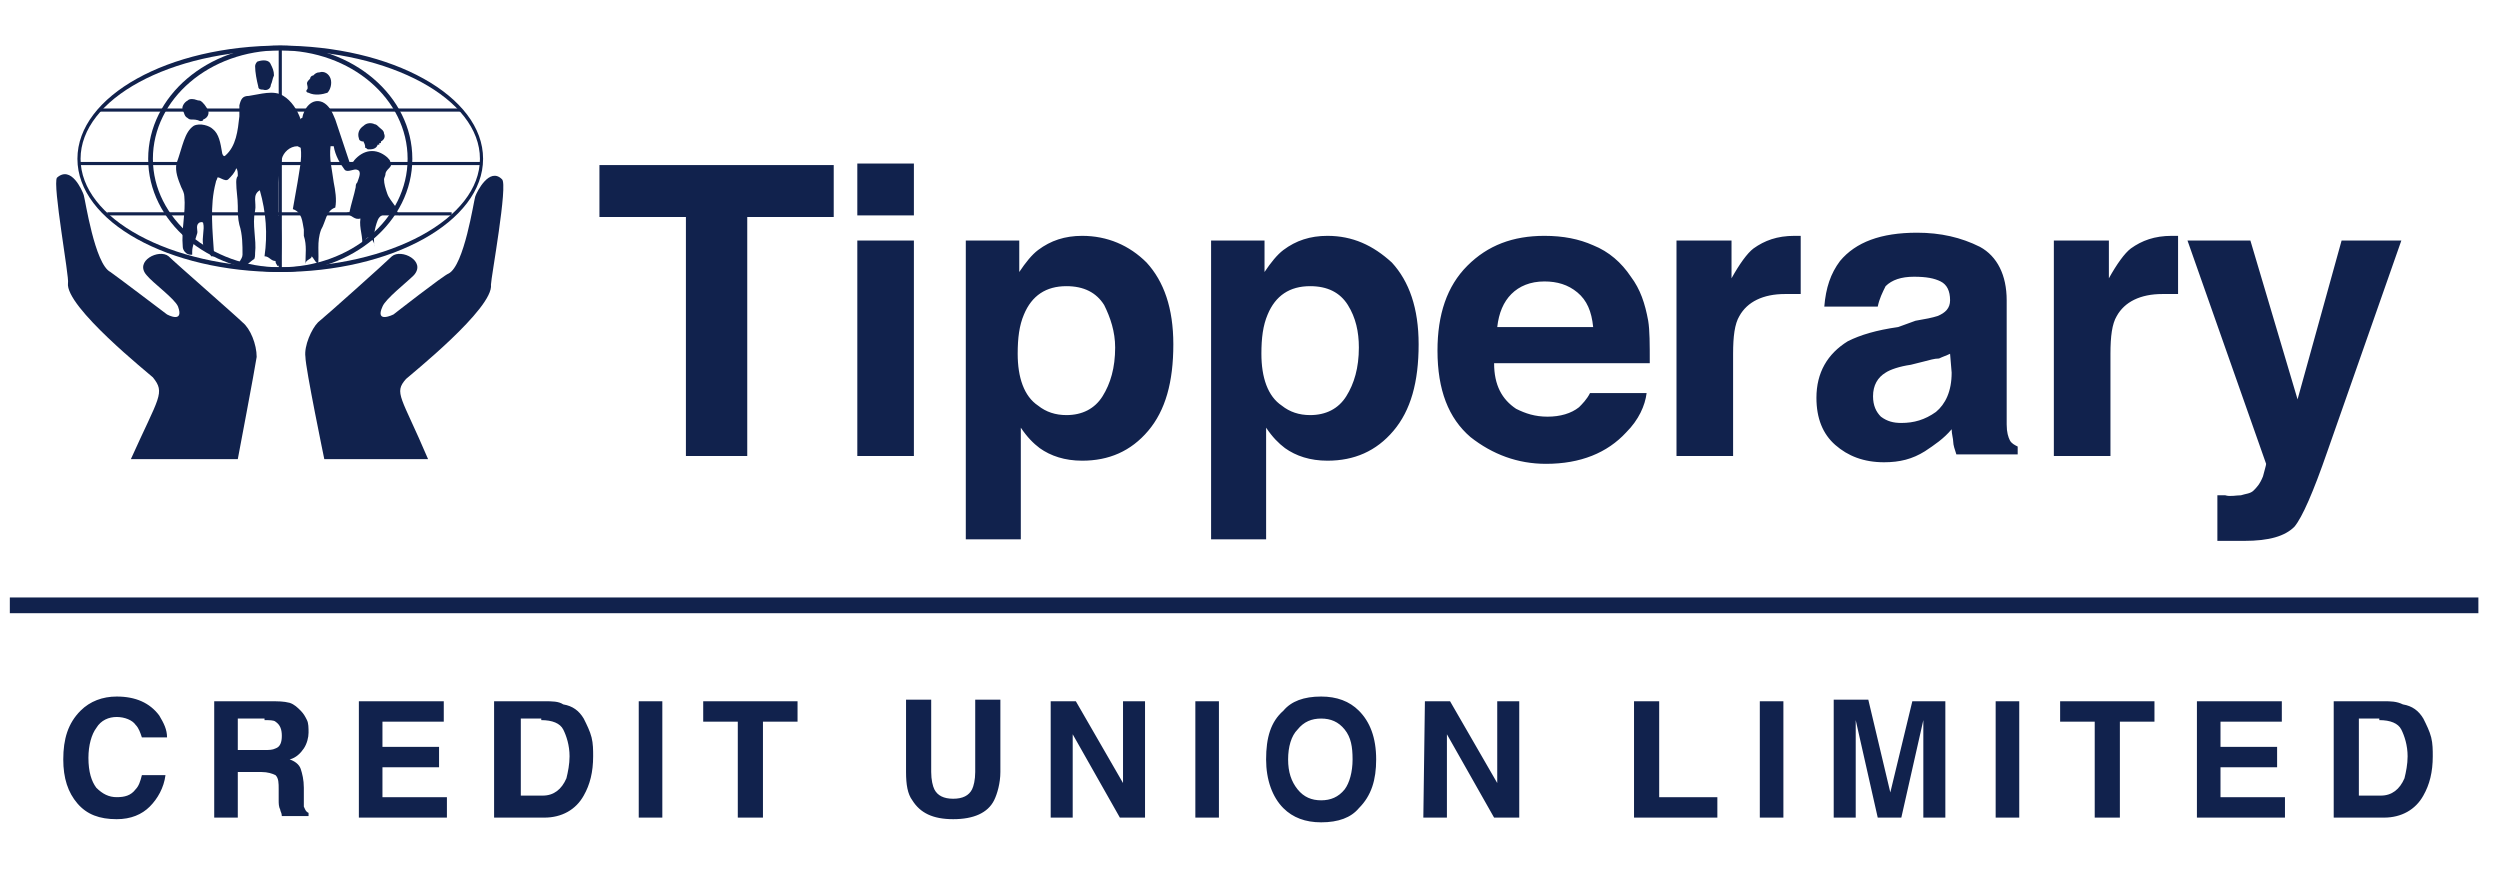 <svg width="159" height="57" viewBox="0 0 159 57" fill="none" xmlns="http://www.w3.org/2000/svg">
<g clip-path="url(#clip0_834_44)">
<path d="M4.024 48.3C4.024 49.5 4.324 50.4 4.924 51.1C5.524 51.8 6.324 52.1 7.424 52.1C8.324 52.1 9.024 51.8 9.524 51.3C10.024 50.8 10.424 50.1 10.524 49.3H9.024C8.924 49.7 8.824 50 8.624 50.2C8.324 50.6 7.924 50.7 7.424 50.7C6.924 50.7 6.524 50.5 6.124 50.1C5.824 49.7 5.624 49.1 5.624 48.2C5.624 47.4 5.824 46.7 6.124 46.3C6.424 45.8 6.924 45.6 7.424 45.6C7.924 45.6 8.424 45.8 8.624 46.1C8.824 46.3 8.924 46.6 9.024 46.9H10.624C10.624 46.4 10.424 46 10.124 45.5C9.524 44.7 8.624 44.3 7.424 44.3C6.524 44.3 5.724 44.6 5.124 45.2C4.324 46 4.024 47 4.024 48.3ZM16.824 45.8C17.124 45.8 17.424 45.8 17.524 45.9C17.824 46.1 17.924 46.4 17.924 46.8C17.924 47.2 17.824 47.5 17.524 47.6C17.324 47.7 17.124 47.7 16.824 47.7H15.124V45.7H16.824V45.8ZM17.124 44.6H13.624V52H15.124V49.1H16.624C17.024 49.1 17.324 49.2 17.524 49.3C17.724 49.5 17.724 49.8 17.724 50.2V50.9C17.724 51.1 17.724 51.3 17.824 51.5C17.824 51.6 17.924 51.7 17.924 51.9H19.624V51.7C19.424 51.6 19.424 51.5 19.324 51.3C19.324 51.2 19.324 50.9 19.324 50.6V50.1C19.324 49.6 19.224 49.2 19.124 48.9C19.024 48.6 18.724 48.4 18.424 48.3C18.824 48.2 19.124 47.9 19.324 47.6C19.524 47.3 19.624 46.9 19.624 46.6C19.624 46.3 19.624 46 19.524 45.8C19.424 45.6 19.324 45.4 19.124 45.2C18.924 45 18.724 44.8 18.424 44.7C18.024 44.6 17.724 44.6 17.124 44.6ZM28.324 44.6H22.824V52H28.424V50.7H24.324V48.8H27.924V47.5H24.324V45.9H28.224V44.6H28.324ZM34.424 45.8C35.124 45.8 35.624 46 35.824 46.4C36.024 46.8 36.224 47.4 36.224 48.1C36.224 48.6 36.124 49.1 36.024 49.5C35.724 50.2 35.224 50.6 34.524 50.6H33.124V45.7H34.424V45.8ZM34.624 44.6H31.424V52H34.624C35.724 52 36.624 51.5 37.124 50.6C37.524 49.9 37.724 49.1 37.724 48.1C37.724 47.7 37.724 47.3 37.624 46.9C37.524 46.5 37.324 46.1 37.124 45.7C36.824 45.2 36.424 44.9 35.824 44.8C35.524 44.6 35.124 44.6 34.624 44.6ZM42.124 44.6H40.624V52H42.124V44.6ZM44.724 44.6V45.9H46.924V52H48.524V45.9H50.724V44.6C50.724 44.6 44.724 44.6 44.724 44.6ZM57.624 49.1C57.624 49.9 57.724 50.5 58.024 50.9C58.524 51.7 59.324 52.1 60.624 52.1C61.924 52.1 62.824 51.7 63.224 50.9C63.424 50.5 63.624 49.8 63.624 49.1V44.5H62.024V49.1C62.024 49.6 61.924 50 61.824 50.2C61.624 50.6 61.224 50.8 60.624 50.8C60.024 50.8 59.624 50.6 59.424 50.2C59.324 50 59.224 49.6 59.224 49.1V44.5H57.624V49.1ZM66.824 52H68.224V46.7L71.224 52H72.824V44.6H71.424V49.8L68.424 44.6H66.824V52ZM77.524 44.6H76.024V52H77.524V44.6ZM84.024 50.9C83.424 50.9 82.924 50.7 82.524 50.2C82.124 49.7 81.924 49.1 81.924 48.3C81.924 47.5 82.124 46.8 82.524 46.4C82.924 45.9 83.424 45.7 84.024 45.7C84.624 45.7 85.124 45.9 85.524 46.4C85.924 46.9 86.024 47.5 86.024 48.3C86.024 49.1 85.824 49.8 85.524 50.2C85.124 50.7 84.624 50.9 84.024 50.9ZM87.524 48.3C87.524 46.9 87.124 45.9 86.424 45.2C85.824 44.6 85.024 44.3 84.024 44.3C82.924 44.3 82.124 44.6 81.624 45.2C80.824 45.9 80.524 46.9 80.524 48.3C80.524 49.6 80.924 50.7 81.624 51.4C82.224 52 83.024 52.3 84.024 52.3C85.124 52.3 85.924 52 86.424 51.4C87.224 50.6 87.524 49.6 87.524 48.3ZM90.524 52H92.024V46.7L95.024 52H96.624V44.6H95.224V49.8L92.224 44.6H90.624L90.524 52ZM103.924 52H109.224V50.7H105.524V44.6H103.924V52ZM113.424 44.6H111.924V52H113.424V44.6ZM120.224 50.4L118.824 44.5H116.624V52H118.024V47C118.024 46.9 118.024 46.7 118.024 46.4C118.024 46.1 118.024 45.9 118.024 45.8L119.424 52H120.924L122.324 45.8C122.324 45.9 122.324 46.1 122.324 46.4C122.324 46.7 122.324 46.9 122.324 47V52H123.724V44.6H121.624L120.224 50.4ZM128.424 44.6H126.924V52H128.424V44.6ZM131.024 44.6V45.9H133.224V52H134.824V45.9H137.024V44.6C137.024 44.6 131.024 44.6 131.024 44.6ZM145.224 44.6H139.724V52H145.324V50.7H141.224V48.8H144.824V47.5H141.224V45.9H145.124V44.6H145.224ZM151.324 45.8C152.024 45.8 152.524 46 152.724 46.4C152.924 46.8 153.124 47.4 153.124 48.1C153.124 48.6 153.024 49.1 152.924 49.5C152.624 50.2 152.124 50.6 151.424 50.6H150.024V45.7H151.324V45.8ZM151.624 44.6H148.424V52H151.624C152.724 52 153.624 51.5 154.124 50.6C154.524 49.9 154.724 49.1 154.724 48.1C154.724 47.7 154.724 47.3 154.624 46.9C154.524 46.5 154.324 46.1 154.124 45.7C153.824 45.2 153.424 44.9 152.824 44.8C152.424 44.6 152.024 44.6 151.624 44.6Z" fill="#11224D"/>
<rect x="0.625" y="38" width="157" height="1" fill="#11224D"/>
<path d="M38.124 10.5V13.8H43.624V29H47.525V13.8H53.025V10.5H38.124ZM58.124 10.4H54.525V13.7H58.124V10.4ZM54.525 29H58.124V15.3H54.525V29ZM70.924 22.1C70.924 23.4 70.624 24.4 70.124 25.2C69.624 26 68.825 26.4 67.825 26.4C67.124 26.4 66.525 26.2 66.025 25.8C65.124 25.2 64.725 24 64.725 22.5C64.725 21.5 64.825 20.7 65.124 20C65.624 18.8 66.525 18.2 67.825 18.2C68.924 18.2 69.725 18.6 70.225 19.4C70.624 20.2 70.924 21.1 70.924 22.1ZM68.825 15C67.725 15 66.825 15.3 66.025 15.9C65.624 16.2 65.225 16.7 64.825 17.3V15.3H61.425V34.3H64.924V27.2C65.325 27.8 65.725 28.2 66.124 28.5C66.825 29 67.725 29.3 68.825 29.3C70.525 29.3 71.924 28.7 73.025 27.4C74.124 26.1 74.624 24.3 74.624 21.9C74.624 19.6 74.025 17.9 72.924 16.7C71.825 15.6 70.424 15 68.825 15ZM86.424 22.1C86.424 23.4 86.124 24.4 85.624 25.2C85.124 26 84.325 26.4 83.325 26.4C82.624 26.4 82.025 26.2 81.525 25.8C80.624 25.2 80.225 24 80.225 22.5C80.225 21.5 80.325 20.7 80.624 20C81.124 18.8 82.025 18.2 83.325 18.2C84.424 18.2 85.225 18.6 85.725 19.4C86.225 20.2 86.424 21.1 86.424 22.1ZM84.424 15C83.325 15 82.424 15.3 81.624 15.9C81.225 16.2 80.825 16.7 80.424 17.3V15.3H77.025V34.3H80.525V27.2C80.924 27.8 81.325 28.2 81.725 28.5C82.424 29 83.325 29.3 84.424 29.3C86.124 29.3 87.525 28.7 88.624 27.4C89.725 26.1 90.225 24.3 90.225 21.9C90.225 19.6 89.624 17.9 88.525 16.7C87.325 15.6 86.025 15 84.424 15ZM98.225 17.9C99.025 17.9 99.725 18.1 100.325 18.6C100.925 19.1 101.225 19.8 101.325 20.8H95.225C95.325 19.9 95.624 19.2 96.124 18.7C96.624 18.2 97.325 17.9 98.225 17.9ZM98.225 15C96.225 15 94.624 15.6 93.325 16.9C92.025 18.2 91.424 20 91.424 22.3C91.424 24.8 92.124 26.6 93.525 27.8C94.924 28.9 96.525 29.5 98.325 29.5C100.525 29.5 102.225 28.8 103.425 27.5C104.225 26.7 104.625 25.8 104.725 25H101.125C100.925 25.4 100.625 25.7 100.425 25.9C99.924 26.3 99.225 26.5 98.424 26.5C97.624 26.5 97.025 26.3 96.424 26C95.525 25.4 95.025 24.5 95.025 23.1H104.925C104.925 21.9 104.925 21 104.825 20.4C104.625 19.3 104.325 18.4 103.725 17.6C103.125 16.7 102.325 16 101.325 15.6C100.425 15.2 99.424 15 98.225 15ZM114.125 15C113.025 15 112.225 15.3 111.525 15.8C111.125 16.1 110.625 16.8 110.125 17.7V15.3H106.625V29H110.225V22.5C110.225 21.4 110.325 20.6 110.625 20.1C111.125 19.2 112.125 18.7 113.525 18.7C113.625 18.7 113.825 18.7 113.925 18.7C114.125 18.7 114.325 18.7 114.525 18.7V15C114.325 15 114.225 15 114.125 15ZM124.125 23.7C124.125 24.9 123.725 25.7 123.125 26.2C122.425 26.7 121.725 26.9 120.925 26.9C120.425 26.9 120.025 26.8 119.625 26.5C119.325 26.2 119.125 25.8 119.125 25.2C119.125 24.5 119.425 24 119.925 23.7C120.225 23.5 120.825 23.3 121.525 23.2L122.325 23C122.725 22.9 123.025 22.8 123.325 22.8C123.525 22.7 123.825 22.6 124.025 22.5L124.125 23.7ZM120.725 20.8C119.325 21 118.325 21.3 117.525 21.7C116.225 22.5 115.525 23.7 115.525 25.3C115.525 26.6 115.925 27.6 116.725 28.3C117.525 29 118.525 29.4 119.825 29.4C120.825 29.4 121.625 29.2 122.425 28.7C123.025 28.3 123.625 27.9 124.125 27.3C124.125 27.6 124.225 27.9 124.225 28.1C124.225 28.3 124.325 28.6 124.425 28.9H128.325V28.4C128.125 28.3 127.925 28.2 127.825 28C127.725 27.8 127.625 27.5 127.625 27C127.625 26.4 127.625 25.9 127.625 25.4V19.1C127.625 17.5 127.025 16.3 125.925 15.7C124.725 15.1 123.425 14.8 121.925 14.8C119.625 14.8 118.025 15.4 117.025 16.6C116.425 17.4 116.125 18.3 116.025 19.5H119.425C119.525 19 119.725 18.6 119.925 18.2C120.325 17.8 120.925 17.6 121.725 17.6C122.525 17.6 123.025 17.7 123.425 17.9C123.825 18.1 124.025 18.5 124.025 19.1C124.025 19.6 123.725 19.9 123.225 20.1C122.925 20.2 122.425 20.3 121.825 20.4L120.725 20.8ZM138.125 15C137.025 15 136.225 15.3 135.525 15.8C135.125 16.1 134.625 16.8 134.125 17.7V15.3H130.625V29H134.225V22.5C134.225 21.4 134.325 20.6 134.625 20.1C135.125 19.2 136.125 18.7 137.525 18.7C137.625 18.7 137.825 18.7 137.925 18.7C138.125 18.7 138.325 18.7 138.525 18.7V15C138.325 15 138.225 15 138.125 15ZM141.025 34.4C141.425 34.4 141.725 34.4 141.925 34.4C142.125 34.4 142.325 34.4 142.725 34.4C144.325 34.4 145.325 34.1 145.925 33.5C146.425 32.9 147.125 31.3 148.025 28.7L152.725 15.3H148.925L146.125 25.4L143.125 15.3H139.125L144.125 29.5C144.125 29.6 144.025 29.9 143.925 30.3C143.725 30.8 143.525 31 143.325 31.2C143.125 31.4 142.825 31.4 142.525 31.5C142.225 31.5 141.825 31.6 141.525 31.5H141.025V34.4Z" fill="#11224D"/>
<path d="M9.724 24C9.524 23.8 4.124 19.5 4.324 18C4.424 17.7 3.324 11.7 3.624 11.3C4.524 10.5 5.224 12.1 5.324 12.4C5.424 12.7 6.024 16.8 7.024 17.3C7.324 17.5 10.624 20 10.624 20C10.624 20 11.724 20.6 11.324 19.5C11.124 19 9.724 18 9.324 17.5C8.524 16.6 10.124 15.8 10.724 16.3C11.124 16.7 15.024 20.1 15.424 20.5C15.924 20.9 16.324 21.9 16.324 22.7C16.224 23.4 15.124 29.2 15.124 29.2H8.324C10.124 25.2 10.524 25 9.724 24Z" fill="#11224D"/>
<path d="M17.824 17.3C13.224 17.3 9.424 14.1 9.424 10.1C9.424 6.1 13.224 2.9 17.824 2.9C22.424 2.9 26.224 6.1 26.224 10.1C26.224 14.1 22.424 17.3 17.824 17.3ZM17.824 3.2C13.324 3.2 9.724 6.3 9.724 10.1C9.724 13.9 13.424 17 17.824 17C22.324 17 25.924 13.9 25.924 10.1C25.924 6.3 22.324 3.2 17.824 3.2Z" fill="#11224D"/>
<path d="M17.925 3.1H17.725V17.2H17.925V3.1Z" fill="#11224D"/>
<path d="M28.725 13.5H6.825V13.7H28.725V13.5Z" fill="#11224D"/>
<path d="M30.624 10.3H5.024V10.5H30.624V10.3Z" fill="#11224D"/>
<path d="M29.325 6.9H6.325V7.1H29.325V6.9Z" fill="#11224D"/>
<path d="M17.824 17.3C10.724 17.3 4.924 14.1 4.924 10.1C4.924 6.1 10.724 2.9 17.824 2.9C24.924 2.9 30.724 6.1 30.724 10.1C30.724 14.1 24.924 17.3 17.824 17.3ZM17.824 3.2C10.824 3.2 5.124 6.3 5.124 10.1C5.124 13.9 10.824 17 17.824 17C24.824 17 30.524 13.9 30.524 10.1C30.524 6.3 24.824 3.2 17.824 3.2Z" fill="#11224D"/>
<path d="M27.225 29.2H20.625C20.625 29.2 19.425 23.4 19.425 22.7C19.325 22 19.825 20.9 20.225 20.5C20.725 20.1 24.525 16.7 24.925 16.3C25.525 15.8 27.125 16.6 26.325 17.5C25.825 18 24.525 19 24.325 19.5C23.825 20.6 25.025 20 25.025 20C25.025 20 28.225 17.5 28.525 17.4C29.525 16.9 30.125 12.8 30.225 12.5C30.325 12.2 31.125 10.6 31.925 11.4C32.325 11.7 31.225 17.7 31.225 18.1C31.425 19.6 26.025 23.9 25.825 24.1C25.025 25 25.525 25.2 27.225 29.2Z" fill="#11224D"/>
<path d="M24.424 11.4C24.424 11.7 24.524 12 24.624 12.3C24.724 12.6 24.924 12.8 25.124 13.1C25.224 13.3 25.224 13.5 25.424 13.7C24.924 13.5 24.224 13.5 24.024 14C23.824 14.5 23.724 15.1 23.824 15.7C23.824 15.4 23.624 15.1 23.424 15.1C23.324 15.1 23.124 15.4 23.124 15.6C23.024 15.6 23.024 15.6 23.024 15.7C23.124 15.1 22.824 14.5 22.924 13.9C22.524 14 22.424 13.7 22.024 13.6C22.024 13.5 22.224 13.5 22.224 13.5C22.324 13 22.524 12.4 22.624 11.9C22.624 11.8 22.624 11.7 22.724 11.6C22.824 11.3 23.024 10.9 22.724 10.8C22.524 10.7 22.124 11 21.924 10.8C21.624 10.4 21.324 9.9 21.224 9.3H21.024C20.924 10.1 21.124 10.8 21.224 11.6C21.324 12.1 21.424 12.7 21.324 13.2C20.724 13.4 20.724 14.1 20.424 14.6C20.124 15.4 20.324 16.1 20.224 16.9C20.224 16.8 20.224 16.7 20.124 16.7C20.024 16.6 19.924 16.4 19.824 16.3C19.824 16.5 19.424 16.5 19.424 16.8C19.424 16.2 19.524 15.6 19.324 15C19.324 14.9 19.324 14.7 19.324 14.6C19.224 14.1 19.224 13.5 18.624 13.3C18.724 12.7 18.824 12.2 18.924 11.6C19.024 10.9 19.224 10.1 19.124 9.4L18.924 9.3C18.424 9.3 18.024 9.7 17.924 10.1C17.824 10.6 17.724 11.1 17.724 11.6C17.724 12.3 17.724 13 17.724 13.7L17.824 13.9C17.924 14.9 17.924 15.9 17.824 16.9C17.824 16.9 17.724 16.9 17.624 16.9C17.624 16.8 17.524 16.8 17.524 16.6C17.224 16.6 17.124 16.3 16.824 16.3C17.024 14.9 16.924 13.5 16.524 12.1C16.024 12.4 16.324 12.9 16.224 13.4C16.024 14.3 16.324 15.2 16.224 16.1C16.224 16.2 16.224 16.5 16.124 16.5C15.824 16.7 15.524 17.1 15.224 16.9C15.024 16.8 15.424 16.5 15.424 16.2C15.424 15.6 15.424 14.9 15.224 14.3C15.124 13.9 15.124 13.5 15.124 13.1C15.124 12.6 15.024 12.1 15.024 11.6C15.024 11.5 15.024 11.3 15.124 11.2C15.124 11 15.124 10.8 15.024 10.7C14.924 11 14.724 11.2 14.524 11.4C14.324 11.6 13.924 11.2 13.824 11.3C13.824 11.4 13.724 11.5 13.724 11.6C13.324 13.1 13.524 14.7 13.624 16.3C13.524 16.3 13.424 16.3 13.424 16.3C13.324 16 13.024 15.9 12.924 15.6C12.824 15.1 13.024 14.6 12.924 14.2C12.924 14.1 12.724 14.1 12.624 14.2C12.424 14.4 12.624 14.7 12.524 14.9C12.424 15.3 12.224 15.6 12.224 16C12.224 16.1 12.224 16.1 12.224 16.1C12.224 16.1 12.224 16.1 12.224 16.2H12.124C11.824 16.2 11.624 15.9 11.624 15.7C11.524 14.6 11.824 13.5 11.724 12.5C11.724 12.3 11.624 12.1 11.524 11.9C11.324 11.4 11.124 10.9 11.224 10.4C11.624 9.3 11.724 8.4 12.324 8C12.724 7.8 13.324 8 13.524 8.2C13.924 8.5 14.024 9.1 14.124 9.7C14.124 9.8 14.224 10 14.324 9.9C15.024 9.3 15.124 8.3 15.224 7.4C15.224 7.2 15.224 7 15.224 6.7C15.324 6.3 15.424 6.1 15.824 6.1C16.524 6 17.424 5.7 18.024 6.1C18.524 6.4 18.924 7 19.124 7.6C19.124 7.5 19.224 7.5 19.224 7.5C19.324 6.9 19.824 6.2 20.524 6.5C20.924 6.7 21.124 7.1 21.324 7.6C21.624 8.5 21.924 9.4 22.224 10.3C22.224 10.4 22.524 10.3 22.524 10.2C23.124 9.5 23.924 9.4 24.624 10C24.724 10.1 24.824 10.2 24.824 10.3C25.024 10.6 24.624 10.7 24.524 11C24.524 11.2 24.424 11.3 24.424 11.4Z" fill="#11224D"/>
<path d="M12.725 7.7C12.525 7.6 12.325 7.6 12.125 7.6C12.025 7.6 11.925 7.5 11.925 7.5C11.725 7.4 11.725 7.2 11.625 7C11.525 6.8 11.725 6.5 11.925 6.4C12.025 6.3 12.125 6.3 12.225 6.3C12.425 6.3 12.525 6.4 12.725 6.4C12.925 6.5 13.125 6.8 13.225 7C13.325 7.2 13.225 7.5 12.925 7.6C12.925 7.7 12.825 7.7 12.725 7.7Z" fill="#11224D"/>
<path d="M16.725 5.7C16.625 5.7 16.425 5.7 16.425 5.5C16.325 5.1 16.225 4.6 16.225 4.2C16.225 4.1 16.325 3.9 16.425 3.9C16.725 3.8 17.125 3.8 17.225 4.1C17.325 4.3 17.425 4.5 17.425 4.8C17.325 5 17.325 5.2 17.225 5.4C17.225 5.6 17.025 5.8 16.725 5.7Z" fill="#11224D"/>
<path d="M19.524 5.7C19.624 5.6 19.524 5.4 19.524 5.3C19.524 5.2 19.624 5.1 19.724 5C19.724 4.9 19.824 4.8 19.924 4.8C20.024 4.7 20.124 4.6 20.324 4.6C20.624 4.5 20.924 4.7 21.024 5C21.124 5.3 21.024 5.7 20.824 5.9C20.524 6 20.024 6.1 19.624 5.9C19.524 5.9 19.424 5.8 19.524 5.7Z" fill="#11224D"/>
<path d="M23.125 9C22.925 9 22.825 8.9 22.825 8.8C22.725 8.5 22.825 8.2 23.125 8C23.325 7.8 23.625 7.8 23.825 7.9C23.925 7.9 24.025 8 24.125 8.1C24.225 8.2 24.425 8.3 24.425 8.5C24.525 8.7 24.425 8.9 24.225 9C24.225 9 24.225 9 24.225 9.1C24.225 9.1 24.225 9.1 24.125 9.1C24.125 9.1 24.125 9.1 24.125 9.2H24.025C23.925 9.5 23.625 9.5 23.425 9.5C23.325 9.5 23.325 9.4 23.225 9.4C23.225 9.1 23.125 9.1 23.125 9Z" fill="#11224D"/>
</g>
<defs>
<clipPath id="clip0_834_44">
<rect width="157.4" height="56.6" fill="white" transform="translate(0.625)"/>
</clipPath>
</defs>
</svg>
